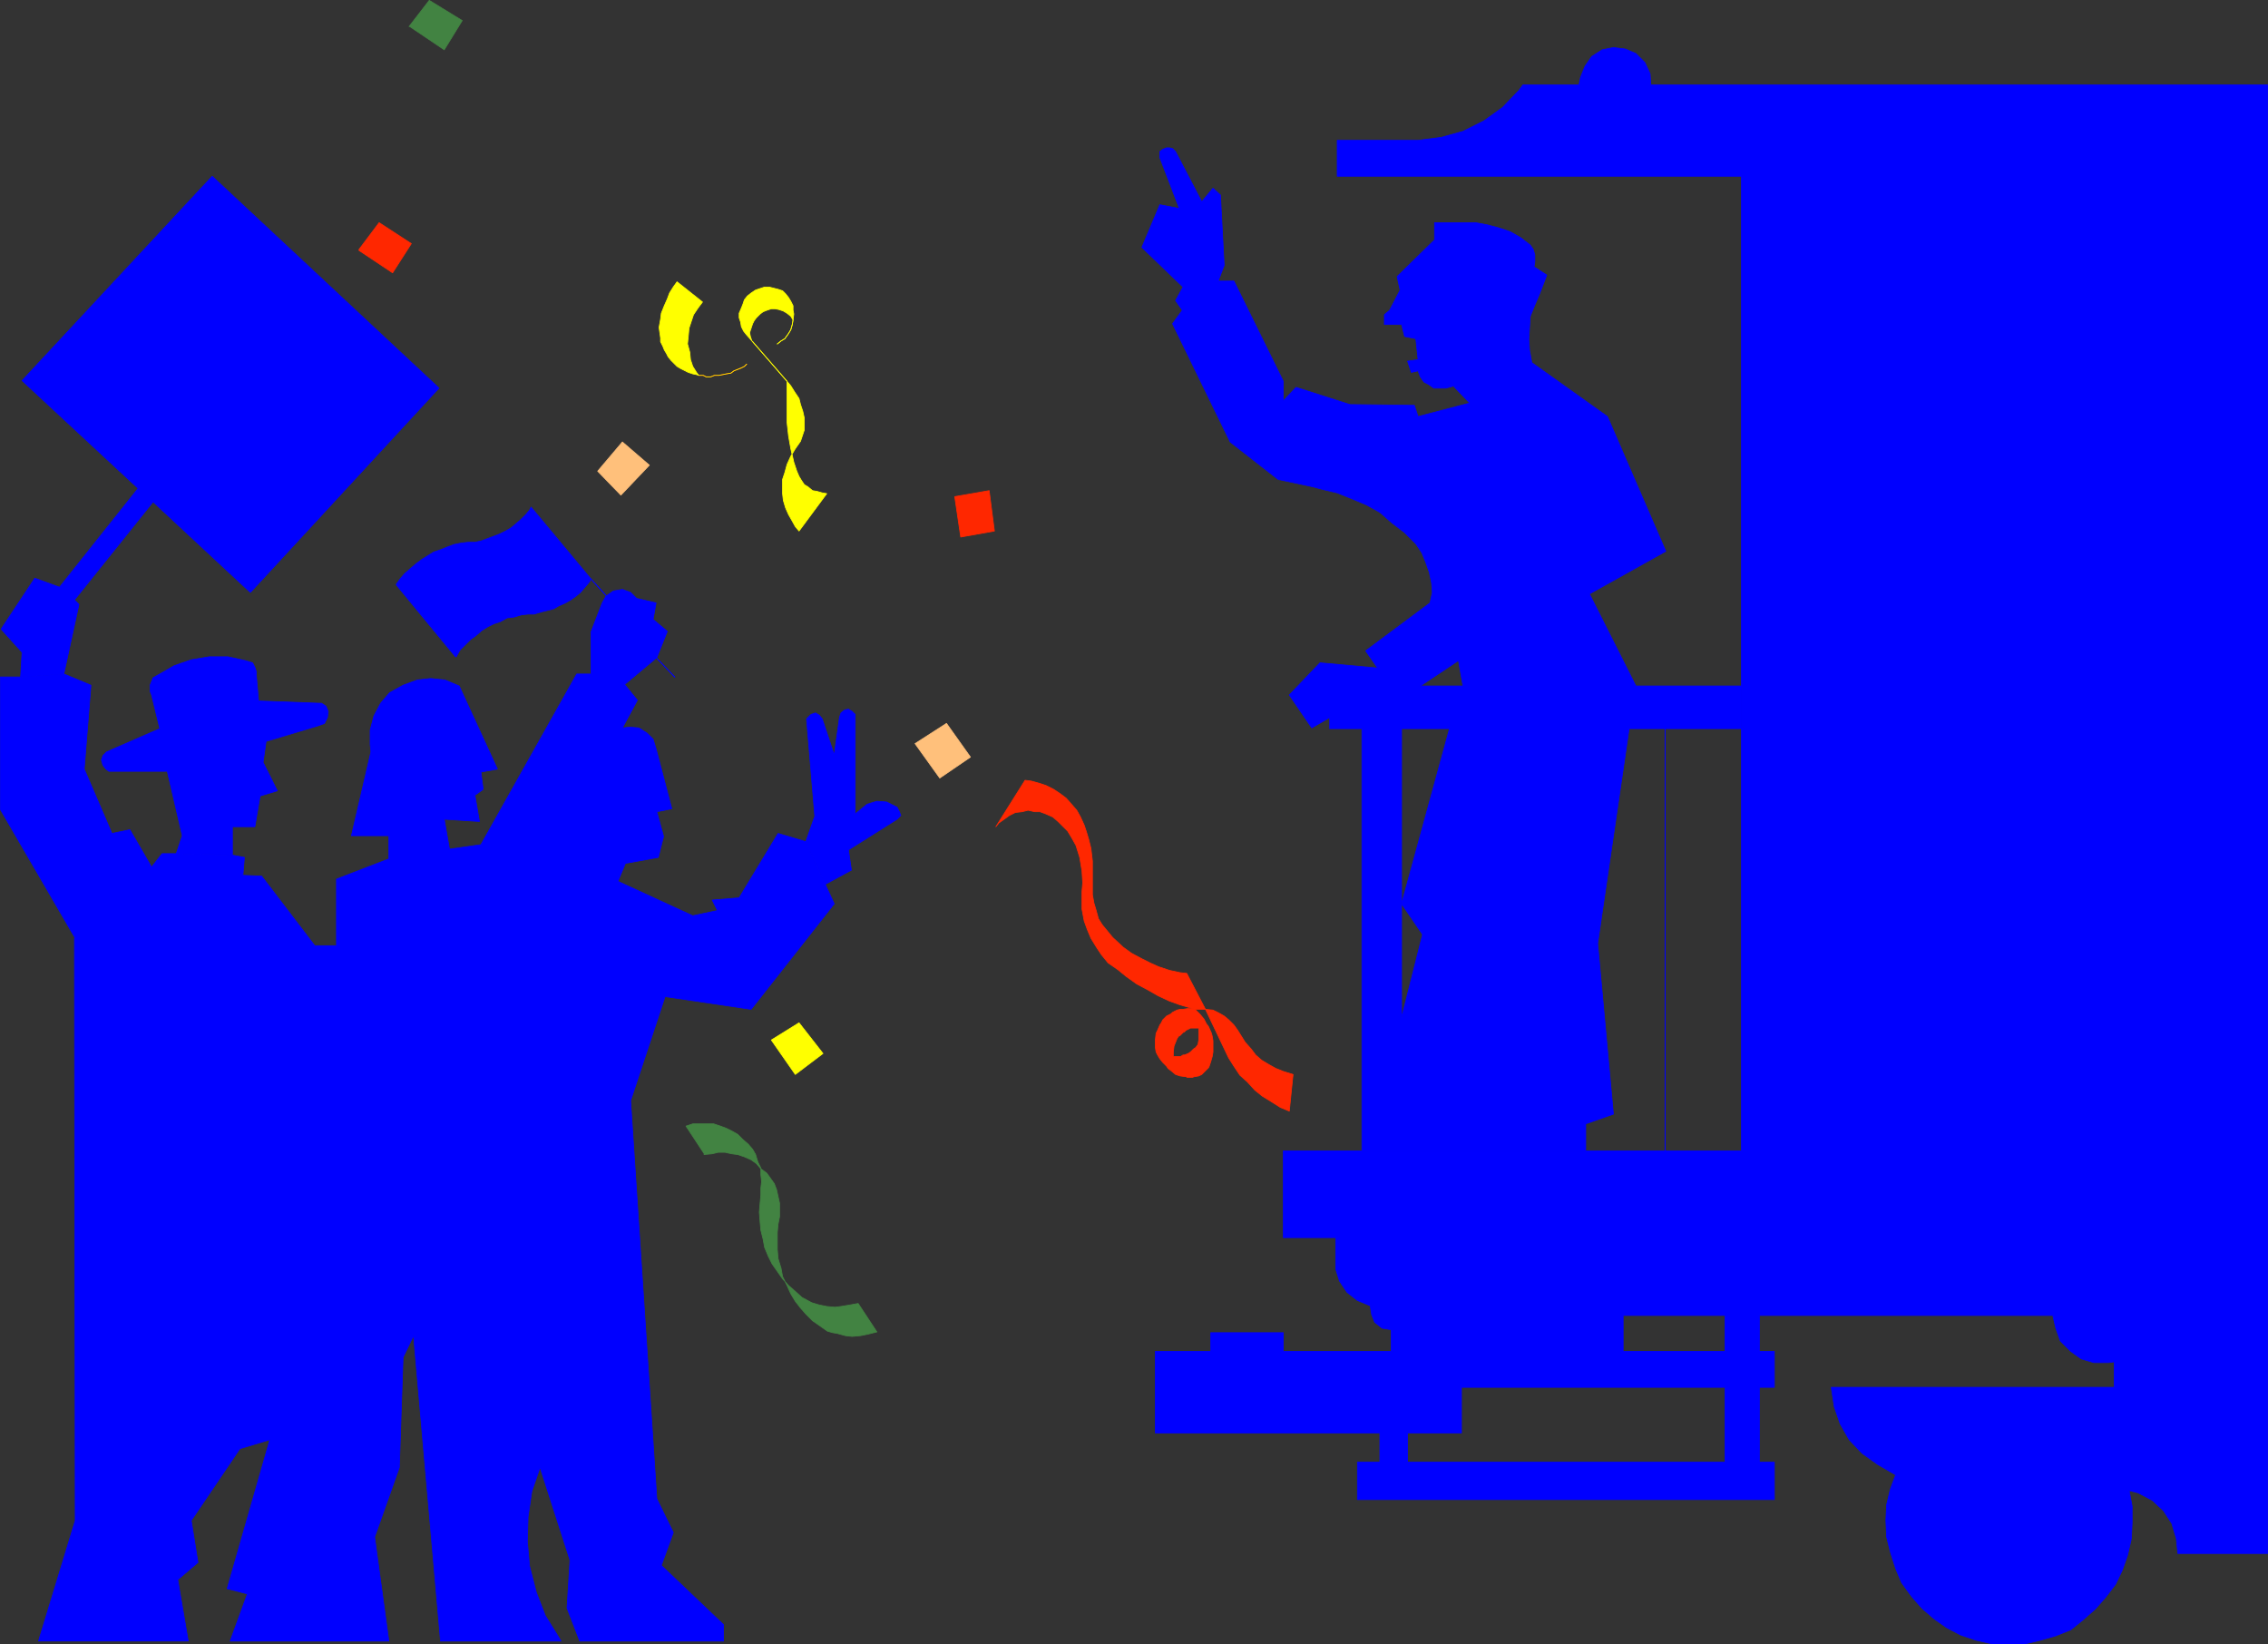 <?xml version="1.0" encoding="UTF-8" standalone="no"?>
<svg
   version="1.0"
   width="129.553mm"
   height="93.924mm"
   id="svg52"
   sodipodi:docname="Campaign Trail.wmf"
   xmlns:inkscape="http://www.inkscape.org/namespaces/inkscape"
   xmlns:sodipodi="http://sodipodi.sourceforge.net/DTD/sodipodi-0.dtd"
   xmlns="http://www.w3.org/2000/svg"
   xmlns:svg="http://www.w3.org/2000/svg">
  <rect width="100%" height="100%" fill="#333333" stroke="none"/>
  <sodipodi:namedview
     id="namedview52"
     pagecolor="#ffffff"
     bordercolor="#000000"
     borderopacity="0.25"
     inkscape:showpageshadow="2"
     inkscape:pageopacity="0.0"
     inkscape:pagecheckerboard="0"
     inkscape:deskcolor="#d1d1d1"
     inkscape:document-units="mm" />
  <defs
     id="defs1">
    <pattern
       id="WMFhbasepattern"
       patternUnits="userSpaceOnUse"
       width="6"
       height="6"
       x="0"
       y="0" />
  </defs>
  <path
     style="fill:#0000ff;fill-opacity:1;fill-rule:evenodd;stroke:none"
     d="m 288.698,30.296 h 17.453 l 5.01,-0.646 4.686,-1.293 4.525,-2.262 4.04,-2.908 3.555,-3.716 0.808,-1.131 h 12.12 l 0.323,-1.616 0.97,-2.424 1.454,-2.101 2.262,-1.454 2.424,-0.485 2.586,0.323 2.262,0.969 1.939,1.939 1.131,2.424 0.162,2.424 H 489.567 V 335.356 h -19.392 l -0.323,-3.232 -0.97,-3.232 -1.778,-2.747 -2.424,-2.262 -3.07,-1.616 -1.939,-0.485 0.646,3.393 v 3.555 l -0.162,3.393 -0.808,3.555 -1.131,3.232 -1.454,3.07 -2.101,2.747 -2.262,2.585 -2.747,2.424 -2.586,2.101 -3.232,1.293 -3.394,0.969 -3.394,0.808 h -3.555 -3.232 l -3.555,-0.808 -3.394,-1.131 -3.07,-1.616 -2.747,-1.939 -2.586,-2.262 -2.262,-2.585 -2.101,-2.908 -1.293,-3.07 -1.131,-3.555 -0.808,-3.232 -0.162,-3.555 0.162,-3.393 0.808,-3.393 1.131,-3.07 -3.878,-2.262 -3.394,-2.424 -2.747,-2.908 -1.939,-3.393 -1.293,-3.716 -0.646,-4.201 h 61.085 v -5.494 l -1.293,0.162 h -3.07 l -2.747,-0.808 -2.262,-1.616 -2.262,-2.262 -0.97,-2.747 -0.646,-2.747 h -63.347 v 7.756 h 3.232 v 7.756 h -3.232 v 16.158 h 3.232 v 8.079 h -90.011 v -8.079 h 4.848 5.979 68.518 v -16.158 -7.756 -7.756 H 350.429 v 7.756 h 21.978 v 7.756 h -56.883 v 9.856 h -11.635 v 6.302 h -5.979 v -6.302 h -48.48 v -17.612 h 11.958 v -4.039 h 15.675 v 4.039 h 23.27 v -4.686 l -1.939,-0.323 -1.616,-1.293 -0.646,-1.616 -0.323,-1.939 -2.747,-1.131 -2.262,-1.777 -1.616,-2.424 -0.808,-2.585 v -2.908 -3.878 h -11.312 v -18.743 h 16.968 48.318 17.13 16.483 V 157.297 148.087 38.052 h -87.264 z"
     id="path1" />
  <path
     style="fill:none;stroke:#0000ff;stroke-width:0.162px;stroke-linecap:round;stroke-linejoin:round;stroke-miterlimit:4;stroke-dasharray:none;stroke-opacity:1"
     d="m 288.698,30.296 h 17.453 l 5.01,-0.646 4.686,-1.293 4.525,-2.262 4.04,-2.908 3.555,-3.716 0.808,-1.131 h 12.12 l 0.323,-1.616 0.97,-2.424 1.454,-2.101 2.262,-1.454 2.424,-0.485 2.586,0.323 2.262,0.969 1.939,1.939 1.131,2.424 0.162,2.424 H 489.567 V 335.356 h -19.392 l -0.323,-3.232 -0.97,-3.232 -1.778,-2.747 -2.424,-2.262 -3.07,-1.616 -1.939,-0.485 0.646,3.393 v 3.555 l -0.162,3.393 -0.808,3.555 -1.131,3.232 -1.454,3.07 -2.101,2.747 -2.262,2.585 -2.747,2.424 -2.586,2.101 -3.232,1.293 -3.394,0.969 -3.394,0.808 h -3.555 -3.232 l -3.555,-0.808 -3.394,-1.131 -3.07,-1.616 -2.747,-1.939 -2.586,-2.262 -2.262,-2.585 -2.101,-2.908 -1.293,-3.07 -1.131,-3.555 -0.808,-3.232 -0.162,-3.555 0.162,-3.393 0.808,-3.393 1.131,-3.07 -3.878,-2.262 -3.394,-2.424 -2.747,-2.908 -1.939,-3.393 -1.293,-3.716 -0.646,-4.201 h 61.085 v -5.494 l -1.293,0.162 h -3.07 l -2.747,-0.808 -2.262,-1.616 -2.262,-2.262 -0.97,-2.747 -0.646,-2.747 h -63.347 v 7.756 h 3.232 v 7.756 h -3.232 v 16.158 h 3.232 v 8.079 h -90.011 v -8.079 h 4.848 5.979 68.518 v -16.158 -7.756 -7.756 H 350.429 v 7.756 h 21.978 v 7.756 h -56.883 v 9.856 h -11.635 v 6.302 h -5.979 v -6.302 h -48.48 v -17.612 h 11.958 v -4.039 h 15.675 v 4.039 h 23.27 v -4.686 l -1.939,-0.323 -1.616,-1.293 -0.646,-1.616 -0.323,-1.939 -2.747,-1.131 -2.262,-1.777 -1.616,-2.424 -0.808,-2.585 v -2.908 -3.878 h -11.312 v -18.743 h 16.968 48.318 17.13 16.483 V 157.297 148.087 38.052 h -87.264 v -7.756 0"
     id="path2" />
  <path
     style="fill:#0000ff;fill-opacity:1;fill-rule:evenodd;stroke:none"
     d="m 342.349,248.265 v -5.655 l 5.979,-2.101 -3.394,-36.84 6.787,-46.373 h -38.784 l -10.342,37.809 4.525,6.625 -4.525,17.935 v -24.56 -37.809 h 10.342 38.784 7.757 16.483 v -9.21 h -22.786 -37.33 -9.211 l 8.242,-5.494 0.97,5.494 h 37.33 l -10.019,-19.874 16.483,-9.21 -12.605,-29.084 -16.322,-11.634 -0.323,-1.777 -0.162,-0.808 -0.162,-2.424 0.162,-2.747 0.162,-2.262 0.97,-2.424 0.97,-2.262 1.616,-4.201 -2.747,-1.777 0.162,-1.131 v -1.454 l -0.323,-1.131 -0.646,-0.969 -2.101,-1.616 -2.262,-1.293 -2.424,-0.808 -2.424,-0.646 -2.586,-0.485 h -8.888 v 3.716 l -8.08,7.917 0.646,2.908 -2.262,4.363 -1.131,0.969 v 2.101 h 3.717 l 0.646,2.585 2.424,0.485 0.485,4.524 -2.262,0.323 0.808,2.424 1.454,-0.323 0.485,1.293 0.808,1.131 0.97,0.485 1.131,0.808 h 1.454 1.131 l 1.293,-0.323 0.323,-0.162 3.555,3.716 -11.15,2.908 -0.808,-2.424 -13.898,-0.162 -11.635,-3.716 -2.747,2.908 V 82.324 L 266.397,60.673 h -3.394 l 1.293,-3.393 -0.808,-15.188 -1.616,-1.454 -2.424,2.908 -5.656,-10.826 -0.646,-0.646 -0.646,-0.162 h -0.646 l -0.808,0.323 -0.646,0.485 v 0.808 0.485 l 4.202,10.987 -4.202,-0.808 -3.878,9.21 8.888,8.564 -1.616,2.908 1.454,2.101 -2.101,2.908 12.443,25.529 10.342,8.079 7.595,1.616 1.778,0.485 3.394,0.808 3.232,1.293 3.07,1.293 2.909,1.616 2.586,2.262 2.747,2.101 2.424,2.424 1.293,1.939 0.808,1.939 0.808,2.262 0.485,2.262 0.162,2.101 -0.485,2.262 -13.898,10.341 2.586,3.716 -12.443,-1.131 -6.626,6.948 4.848,7.109 3.878,-2.262 v 2.424 h 6.949 v 91.13 h 48.318 v 0 z"
     id="path3" />
  <path
     style="fill:none;stroke:#0000ff;stroke-width:0.162px;stroke-linecap:round;stroke-linejoin:round;stroke-miterlimit:4;stroke-dasharray:none;stroke-opacity:1"
     d="m 342.349,248.265 v -5.655 l 5.979,-2.101 -3.394,-36.84 6.787,-46.373 h -38.784 l -10.342,37.809 4.525,6.625 -4.525,17.935 v -24.56 -37.809 h 10.342 38.784 7.757 16.483 v -9.21 h -22.786 -37.33 -9.211 l 8.242,-5.494 0.97,5.494 h 37.33 l -10.019,-19.874 16.483,-9.21 -12.605,-29.084 -16.322,-11.634 -0.323,-1.777 -0.162,-0.808 -0.162,-2.424 0.162,-2.747 0.162,-2.262 0.97,-2.424 0.97,-2.262 1.616,-4.201 -2.747,-1.777 0.162,-1.131 v -1.454 l -0.323,-1.131 -0.646,-0.969 -2.101,-1.616 -2.262,-1.293 -2.424,-0.808 -2.424,-0.646 -2.586,-0.485 h -8.888 v 3.716 l -8.08,7.917 0.646,2.908 -2.262,4.363 -1.131,0.969 v 2.101 h 3.717 l 0.646,2.585 2.424,0.485 0.485,4.524 -2.262,0.323 0.808,2.424 1.454,-0.323 0.485,1.293 0.808,1.131 0.97,0.485 1.131,0.808 h 1.454 1.131 l 1.293,-0.323 0.323,-0.162 3.555,3.716 -11.15,2.908 -0.808,-2.424 -13.898,-0.162 -11.635,-3.716 -2.747,2.908 V 82.324 L 266.397,60.673 h -3.394 l 1.293,-3.393 -0.808,-15.188 -1.616,-1.454 -2.424,2.908 -5.656,-10.826 -0.646,-0.646 -0.646,-0.162 h -0.646 l -0.808,0.323 -0.646,0.485 v 0.808 0.485 l 4.202,10.987 -4.202,-0.808 -3.878,9.21 8.888,8.564 -1.616,2.908 1.454,2.101 -2.101,2.908 12.443,25.529 10.342,8.079 7.595,1.616 1.778,0.485 3.394,0.808 3.232,1.293 3.07,1.293 2.909,1.616 2.586,2.262 2.747,2.101 2.424,2.424 1.293,1.939 0.808,1.939 0.808,2.262 0.485,2.262 0.162,2.101 -0.485,2.262 -13.898,10.341 2.586,3.716 -12.443,-1.131 -6.626,6.948 4.848,7.109 3.878,-2.262 v 2.424 h 6.949 v 91.13 h 48.318 v 0"
     id="path4" />
  <path
     style="fill:#0000ff;fill-opacity:1;fill-rule:evenodd;stroke:none"
     d="m 16.079,202.539 0.162,125.708 -7.918,26.014 H 40.642 l -2.262,-13.249 4.363,-3.716 -1.454,-9.048 10.504,-15.512 6.464,-1.939 -9.211,32.154 4.363,1.131 -3.717,10.179 h 34.259 l -3.07,-22.459 5.333,-15.027 0.808,-23.752 2.262,-4.686 5.818,65.924 h 26.018 l -0.485,-0.808 -2.909,-4.686 -1.939,-5.009 -1.454,-5.655 -0.485,-5.332 0.162,-5.332 0.808,-5.494 1.778,-5.171 6.464,20.036 -0.646,10.341 2.747,7.109 h 31.027 v -3.555 l -13.413,-12.765 2.586,-7.109 -3.555,-7.271 -5.656,-85.96 7.434,-22.459 18.584,2.747 17.938,-22.783 -1.939,-4.201 -4.202,-9.21 -5.979,-1.777 -8.403,13.896 -5.818,0.485 1.131,2.262 -5.333,1.131 -16.16,-7.433 1.616,-3.878 7.11,-1.293 1.131,-4.524 -1.454,-5.332 3.232,-0.646 -3.394,-12.926 -0.646,-2.101 -1.293,-1.293 -1.778,-1.131 -1.939,-0.162 -1.616,0.162 3.232,-5.978 -2.747,-3.393 6.949,-5.817 2.262,-5.655 -3.07,-2.585 0.646,-3.555 -4.202,-0.969 -1.293,-1.293 -1.778,-0.646 -1.939,0.323 -1.616,1.131 -0.808,1.454 -2.424,6.302 v 9.048 h -3.07 l -20.685,36.84 -6.787,0.969 -1.131,-6.463 7.595,0.485 -0.97,-5.655 1.778,-1.293 -0.485,-3.716 3.555,-0.646 -8.242,-17.935 -3.07,-1.293 -3.07,-0.323 -2.909,0.323 -3.07,1.131 -2.909,1.616 -1.939,2.262 -1.454,2.747 -0.808,3.07 v 3.07 l 0.162,1.616 -4.202,18.097 h 8.08 v 5.009 l -11.312,4.363 v 14.38 h -4.686 l -11.474,-15.027 -4.04,-0.162 0.323,-3.878 -2.586,-0.485 -12.12,-0.323 h -3.07 l -2.262,2.908 -4.686,-8.079 -3.878,0.808 -5.979,-13.896 1.454,-18.097 -5.818,-2.424 -9.373,0.646 H 0.081 v 28.599 L 16.241,202.539 v 0 z"
     id="path5" />
  <path
     style="fill:none;stroke:#0000ff;stroke-width:0.162px;stroke-linecap:round;stroke-linejoin:round;stroke-miterlimit:4;stroke-dasharray:none;stroke-opacity:1"
     d="m 16.079,202.539 0.162,125.708 -7.918,26.014 H 40.642 l -2.262,-13.249 4.363,-3.716 -1.454,-9.048 10.504,-15.512 6.464,-1.939 -9.211,32.154 4.363,1.131 -3.717,10.179 h 34.259 l -3.07,-22.459 5.333,-15.027 0.808,-23.752 2.262,-4.686 5.818,65.924 h 26.018 l -0.485,-0.808 -2.909,-4.686 -1.939,-5.009 -1.454,-5.655 -0.485,-5.332 0.162,-5.332 0.808,-5.494 1.778,-5.171 6.464,20.036 -0.646,10.341 2.747,7.109 h 31.027 v -3.555 l -13.413,-12.765 2.586,-7.109 -3.555,-7.271 -5.656,-85.96 7.434,-22.459 18.584,2.747 17.938,-22.783 -1.939,-4.201 -4.202,-9.21 -5.979,-1.777 -8.403,13.896 -5.818,0.485 1.131,2.262 -5.333,1.131 -16.16,-7.433 1.616,-3.878 7.11,-1.293 1.131,-4.524 -1.454,-5.332 3.232,-0.646 -3.394,-12.926 -0.646,-2.101 -1.293,-1.293 -1.778,-1.131 -1.939,-0.162 -1.616,0.162 3.232,-5.978 -2.747,-3.393 6.949,-5.817 2.262,-5.655 -3.07,-2.585 0.646,-3.555 -4.202,-0.969 -1.293,-1.293 -1.778,-0.646 -1.939,0.323 -1.616,1.131 -0.808,1.454 -2.424,6.302 v 9.048 h -3.07 l -20.685,36.84 -6.787,0.969 -1.131,-6.463 7.595,0.485 -0.97,-5.655 1.778,-1.293 -0.485,-3.716 3.555,-0.646 -8.242,-17.935 -3.07,-1.293 -3.07,-0.323 -2.909,0.323 -3.07,1.131 -2.909,1.616 -1.939,2.262 -1.454,2.747 -0.808,3.07 v 3.07 l 0.162,1.616 -4.202,18.097 h 8.08 v 5.009 l -11.312,4.363 v 14.38 h -4.686 l -11.474,-15.027 -4.04,-0.162 0.323,-3.878 -2.586,-0.485 -12.12,-0.323 h -3.07 l -2.262,2.908 -4.686,-8.079 -3.878,0.808 -5.979,-13.896 1.454,-18.097 -5.818,-2.424 -9.373,0.646 H 0.081 v 28.599 L 16.241,202.539 v 0"
     id="path6" />
  <path
     style="fill:#0000ff;fill-opacity:1;fill-rule:evenodd;stroke:none"
     d="m 178.164,190.905 5.656,-3.07 -0.646,-4.363 10.504,-6.625 0.808,-0.808 -0.323,-0.808 -0.485,-0.969 -0.323,-0.162 -1.939,-0.969 -2.101,-0.162 -2.101,0.646 -2.586,2.101 v -20.844 -0.646 l -0.646,-0.646 -0.808,-0.485 -0.808,0.162 -0.808,0.646 -0.323,0.969 -1.131,8.079 -2.586,-7.756 -0.646,-0.808 -0.808,-0.485 -0.97,0.323 -0.646,0.646 -0.323,0.323 1.778,21.005 -1.939,5.494 z"
     id="path7" />
  <path
     style="fill:none;stroke:#0000ff;stroke-width:0.162px;stroke-linecap:round;stroke-linejoin:round;stroke-miterlimit:4;stroke-dasharray:none;stroke-opacity:1"
     d="m 178.164,190.905 5.656,-3.07 -0.646,-4.363 10.504,-6.625 0.808,-0.808 -0.323,-0.808 -0.485,-0.969 -0.323,-0.162 -1.939,-0.969 -2.101,-0.162 -2.101,0.646 -2.586,2.101 v -20.844 -0.646 l -0.646,-0.646 -0.808,-0.485 -0.808,0.162 -0.808,0.646 -0.323,0.969 -1.131,8.079 -2.586,-7.756 -0.646,-0.808 -0.808,-0.485 -0.97,0.323 -0.646,0.646 -0.323,0.323 1.778,21.005 -1.939,5.494 4.202,9.21 v 0"
     id="path8" />
  <path
     style="fill:#0000ff;fill-opacity:1;fill-rule:evenodd;stroke:none"
     d="m 50.177,184.603 v -6.14 h 4.848 l 1.131,-6.625 3.717,-1.131 -3.07,-6.14 0.646,-4.524 11.312,-3.393 1.293,-0.485 0.646,-1.293 0.162,-1.293 -0.485,-1.131 -0.97,-0.646 h -0.646 l -12.928,-0.485 -0.485,-5.494 v -0.808 l -0.323,-0.969 -0.485,-0.969 -1.616,-0.485 -3.717,-0.808 h -4.04 l -3.878,0.646 -3.717,1.293 -3.07,1.777 -1.454,0.808 -0.646,1.616 v 1.293 l 0.323,0.808 1.778,7.271 -11.474,5.009 -0.808,0.808 -0.323,0.969 0.323,1.131 0.646,0.808 0.646,0.485 H 36.118 l 3.232,13.896 -1.293,3.878 z"
     id="path9" />
  <path
     style="fill:none;stroke:#0000ff;stroke-width:0.162px;stroke-linecap:round;stroke-linejoin:round;stroke-miterlimit:4;stroke-dasharray:none;stroke-opacity:1"
     d="m 50.177,184.603 v -6.14 h 4.848 l 1.131,-6.625 3.717,-1.131 -3.07,-6.14 0.646,-4.524 11.312,-3.393 1.293,-0.485 0.646,-1.293 0.162,-1.293 -0.485,-1.131 -0.97,-0.646 h -0.646 l -12.928,-0.485 -0.485,-5.494 v -0.808 l -0.323,-0.969 -0.485,-0.969 -1.616,-0.485 -3.717,-0.808 h -4.04 l -3.878,0.646 -3.717,1.293 -3.07,1.777 -1.454,0.808 -0.646,1.616 v 1.293 l 0.323,0.808 1.778,7.271 -11.474,5.009 -0.808,0.808 -0.323,0.969 0.323,1.131 0.646,0.808 0.646,0.485 H 36.118 l 3.232,13.896 -1.293,3.878 12.12,0.323 v 0"
     id="path10" />
  <path
     style="fill:#0000ff;fill-opacity:1;fill-rule:evenodd;stroke:none"
     d="M 13.817,145.34 17.049,130.475 16.079,129.505 33.047,108.338 54.055,127.889 94.778,83.778 45.814,38.052 4.767,82.163 29.815,105.43 l -16.968,21.328 -5.333,-1.939 -7.272,10.987 4.525,5.009 -0.323,5.332 9.373,-0.646 v 0 z"
     id="path11" />
  <path
     style="fill:none;stroke:#0000ff;stroke-width:0.162px;stroke-linecap:round;stroke-linejoin:round;stroke-miterlimit:4;stroke-dasharray:none;stroke-opacity:1"
     d="M 13.817,145.34 17.049,130.475 16.079,129.505 33.047,108.338 54.055,127.889 94.778,83.778 45.814,38.052 4.767,82.163 29.815,105.43 l -16.968,21.328 -5.333,-1.939 -7.272,10.987 4.525,5.009 -0.323,5.332 9.373,-0.646 v 0"
     id="path12" />
  <path
     style="fill:none;stroke:#0000ff;stroke-width:0.162px;stroke-linecap:round;stroke-linejoin:round;stroke-miterlimit:4;stroke-dasharray:none;stroke-opacity:1"
     d="m 130.815,128.536 -3.232,-3.555"
     id="path13" />
  <path
     style="fill:none;stroke:#0000ff;stroke-width:0.162px;stroke-linecap:round;stroke-linejoin:round;stroke-miterlimit:4;stroke-dasharray:none;stroke-opacity:1"
     d="m 130.815,128.536 -3.232,-3.555"
     id="path14" />
  <path
     style="fill:none;stroke:#0000ff;stroke-width:0.162px;stroke-linecap:round;stroke-linejoin:round;stroke-miterlimit:4;stroke-dasharray:none;stroke-opacity:1"
     d="m 141.642,141.947 4.04,4.201"
     id="path15" />
  <path
     style="fill:none;stroke:#0000ff;stroke-width:0.162px;stroke-linecap:round;stroke-linejoin:round;stroke-miterlimit:4;stroke-dasharray:none;stroke-opacity:1"
     d="m 141.642,141.947 4.04,4.201"
     id="path16" />
  <path
     style="fill:#0000ff;fill-opacity:1;fill-rule:evenodd;stroke:none"
     d="m 127.583,124.981 -0.323,0.646 -0.97,1.131 -0.97,1.131 -0.97,0.808 -1.131,0.808 -1.131,0.646 -1.454,0.646 -1.131,0.646 -1.293,0.323 -1.293,0.323 -1.616,0.485 h -1.293 l -1.454,0.162 -1.616,0.485 -1.454,0.162 -1.454,0.808 -1.454,0.485 -1.293,0.646 -1.293,0.808 -1.293,1.131 -1.131,0.808 -1.131,1.131 -1.131,1.131 -0.808,1.454 h -0.162 L 85.567,126.274 v -0.162 l 0.808,-1.131 0.97,-1.131 1.293,-1.131 1.131,-0.969 1.293,-0.969 1.293,-0.808 1.293,-0.808 1.454,-0.485 1.616,-0.646 1.293,-0.485 1.616,-0.323 1.454,-0.162 h 1.454 l 1.454,-0.323 1.293,-0.485 1.293,-0.485 1.293,-0.485 1.293,-0.646 1.131,-0.646 0.97,-0.808 1.131,-0.969 1.131,-1.131 0.808,-0.969 0.323,-0.646 z"
     id="path17" />
  <path
     style="fill:none;stroke:#0000ff;stroke-width:0.162px;stroke-linecap:round;stroke-linejoin:round;stroke-miterlimit:4;stroke-dasharray:none;stroke-opacity:1"
     d="m 127.583,124.981 -0.323,0.646 -0.97,1.131 -0.97,1.131 -0.97,0.808 -1.131,0.808 -1.131,0.646 -1.454,0.646 -1.131,0.646 -1.293,0.323 -1.293,0.323 -1.616,0.485 h -1.293 l -1.454,0.162 -1.616,0.485 -1.454,0.162 -1.454,0.808 -1.454,0.485 -1.293,0.646 -1.293,0.808 -1.293,1.131 -1.131,0.808 -1.131,1.131 -1.131,1.131 -0.808,1.454 h -0.162 L 85.567,126.274 v -0.162 l 0.808,-1.131 0.97,-1.131 1.293,-1.131 1.131,-0.969 1.293,-0.969 1.293,-0.808 1.293,-0.808 1.454,-0.485 1.616,-0.646 1.293,-0.485 1.616,-0.323 1.454,-0.162 h 1.454 l 1.454,-0.323 1.293,-0.485 1.293,-0.485 1.293,-0.485 1.293,-0.646 1.131,-0.646 0.97,-0.808 1.131,-0.969 1.131,-1.131 0.808,-0.969 0.323,-0.646 12.928,15.512 v 0"
     id="path18" />
  <path
     style="fill:none;stroke:#0000ff;stroke-width:0.162px;stroke-linecap:round;stroke-linejoin:round;stroke-miterlimit:4;stroke-dasharray:none;stroke-opacity:1"
     d="m 359.479,157.297 v 91.13"
     id="path19" />
  <path
     style="fill:none;stroke:#0000ff;stroke-width:0.162px;stroke-linecap:round;stroke-linejoin:round;stroke-miterlimit:4;stroke-dasharray:none;stroke-opacity:1"
     d="m 359.479,157.297 v 91.13"
     id="path20" />
  <path
     style="fill:#428342;fill-opacity:1;fill-rule:evenodd;stroke:none"
     d="M 88.314,5.736 92.677,0.081 99.788,4.443 95.909,10.745 88.476,5.736 v 0 z"
     id="path21" />
  <path
     style="fill:none;stroke:#428342;stroke-width:0.162px;stroke-linecap:round;stroke-linejoin:round;stroke-miterlimit:4;stroke-dasharray:none;stroke-opacity:1"
     d="M 88.314,5.736 92.677,0.081 99.788,4.443 95.909,10.745 88.476,5.736 v 0"
     id="path22" />
  <path
     style="fill:#ff2700;fill-opacity:1;fill-rule:evenodd;stroke:none"
     d="m 77.487,53.886 4.363,-5.817 6.949,4.524 -4.04,6.302 -7.272,-4.847 v 0 z"
     id="path23" />
  <path
     style="fill:none;stroke:#ff2700;stroke-width:0.162px;stroke-linecap:round;stroke-linejoin:round;stroke-miterlimit:4;stroke-dasharray:none;stroke-opacity:1"
     d="m 77.487,53.886 4.363,-5.817 6.949,4.524 -4.04,6.302 -7.272,-4.847 v 0"
     id="path24" />
  <path
     style="fill:#ffc07b;fill-opacity:1;fill-rule:evenodd;stroke:none"
     d="m 134.047,106.884 -5.01,-5.171 5.333,-6.302 5.818,5.009 -6.141,6.463 z"
     id="path25" />
  <path
     style="fill:none;stroke:#ffc07b;stroke-width:0.162px;stroke-linecap:round;stroke-linejoin:round;stroke-miterlimit:4;stroke-dasharray:none;stroke-opacity:1"
     d="m 134.047,106.884 -5.01,-5.171 5.333,-6.302 5.818,5.009 -6.141,6.463 v 0"
     id="path26" />
  <path
     style="fill:#ff2700;fill-opacity:1;fill-rule:evenodd;stroke:none"
     d="m 206.121,107.207 7.434,-1.293 1.131,8.725 -7.272,1.293 -1.293,-8.725 z"
     id="path27" />
  <path
     style="fill:none;stroke:#ff2700;stroke-width:0.162px;stroke-linecap:round;stroke-linejoin:round;stroke-miterlimit:4;stroke-dasharray:none;stroke-opacity:1"
     d="m 206.121,107.207 7.434,-1.293 1.131,8.725 -7.272,1.293 -1.293,-8.725 v 0"
     id="path28" />
  <path
     style="fill:#ffc07b;fill-opacity:1;fill-rule:evenodd;stroke:none"
     d="m 197.556,160.528 6.787,-4.363 5.171,7.271 -6.626,4.524 -5.333,-7.433 z"
     id="path29" />
  <path
     style="fill:none;stroke:#ffc07b;stroke-width:0.162px;stroke-linecap:round;stroke-linejoin:round;stroke-miterlimit:4;stroke-dasharray:none;stroke-opacity:1"
     d="m 197.556,160.528 6.787,-4.363 5.171,7.271 -6.626,4.524 -5.333,-7.433 v 0"
     id="path30" />
  <path
     style="fill:#ffff00;fill-opacity:1;fill-rule:evenodd;stroke:none"
     d="m 166.529,224.513 5.979,-3.716 5.171,6.625 -5.979,4.524 z"
     id="path31" />
  <path
     style="fill:none;stroke:#ffff00;stroke-width:0.162px;stroke-linecap:round;stroke-linejoin:round;stroke-miterlimit:4;stroke-dasharray:none;stroke-opacity:1"
     d="m 166.529,224.513 5.979,-3.716 5.171,6.625 -5.979,4.524 -5.171,-7.433 v 0"
     id="path32" />
  <path
     style="fill:#428342;fill-opacity:1;fill-rule:evenodd;stroke:none"
     d="m 151.985,249.235 1.778,-0.162 1.293,-0.323 h 1.454 l 1.454,0.323 1.293,0.162 1.454,0.485 1.454,0.646 1.131,0.808 0.97,1.131 1.293,0.969 0.808,1.131 0.808,1.131 0.485,1.293 0.323,1.454 0.323,1.454 v 1.616 1.293 l -0.323,1.616 -0.162,1.777 v 2.101 1.616 l 0.162,1.939 0.646,2.101 0.323,1.777 0.97,1.939 0.808,1.777 0.97,1.616 1.131,1.454 1.293,1.454 1.293,1.293 1.616,1.131 1.616,1.131 1.131,0.323 0.97,0.162 1.778,0.485 1.454,0.162 1.778,-0.162 1.616,-0.323 1.939,-0.485 -4.04,-6.14 -1.778,0.323 -1.939,0.323 -1.293,0.162 -1.778,-0.162 -1.616,-0.323 -1.616,-0.485 -2.101,-1.131 -1.616,-1.454 -1.293,-1.131 -1.293,-1.454 -1.131,-1.616 -1.131,-1.616 -0.808,-1.616 -0.808,-1.939 -0.323,-1.777 -0.485,-1.939 -0.162,-1.777 -0.162,-2.101 0.162,-1.939 0.162,-1.777 v -1.454 l 0.162,-1.454 -0.162,-1.454 v -1.454 l -0.646,-1.293 -0.485,-1.616 -0.646,-1.131 -0.97,-1.131 -1.131,-0.969 -1.131,-1.131 -1.131,-0.646 -1.293,-0.646 -1.293,-0.485 -1.454,-0.485 h -1.454 -1.454 -1.616 l -1.454,0.485 4.04,6.14 v 0 z"
     id="path33" />
  <path
     style="fill:none;stroke:#428342;stroke-width:0.162px;stroke-linecap:round;stroke-linejoin:round;stroke-miterlimit:4;stroke-dasharray:none;stroke-opacity:1"
     d="m 151.985,249.235 1.778,-0.162 1.293,-0.323 h 1.454 l 1.454,0.323 1.293,0.162 1.454,0.485 1.454,0.646 1.131,0.808 0.97,1.131 1.293,0.969 0.808,1.131 0.808,1.131 0.485,1.293 0.323,1.454 0.323,1.454 v 1.616 1.293 l -0.323,1.616 -0.162,1.777 v 2.101 1.616 l 0.162,1.939 0.646,2.101 0.323,1.777 0.97,1.939 0.808,1.777 0.97,1.616 1.131,1.454 1.293,1.454 1.293,1.293 1.616,1.131 1.616,1.131 1.131,0.323 0.97,0.162 1.778,0.485 1.454,0.162 1.778,-0.162 1.616,-0.323 1.939,-0.485 -4.04,-6.14 -1.778,0.323 -1.939,0.323 -1.293,0.162 -1.778,-0.162 -1.616,-0.323 -1.616,-0.485 -2.101,-1.131 -1.616,-1.454 -1.293,-1.131 -1.293,-1.454 -1.131,-1.616 -1.131,-1.616 -0.808,-1.616 -0.808,-1.939 -0.323,-1.777 -0.485,-1.939 -0.162,-1.777 -0.162,-2.101 0.162,-1.939 0.162,-1.777 v -1.454 l 0.162,-1.454 -0.162,-1.454 v -1.454 l -0.646,-1.293 -0.485,-1.616 -0.646,-1.131 -0.97,-1.131 -1.131,-0.969 -1.131,-1.131 -1.131,-0.646 -1.293,-0.646 -1.293,-0.485 -1.454,-0.485 h -1.454 -1.454 -1.616 l -1.454,0.485 4.04,6.14 v 0"
     id="path34" />
  <path
     style="fill:#ff2700;fill-opacity:1;fill-rule:evenodd;stroke:none"
     d="m 278.356,239.863 -1.939,-0.808 -1.778,-1.131 -2.101,-1.293 -1.616,-1.293 -1.616,-1.777 -1.616,-1.454 -1.293,-1.939 -1.131,-1.777 -5.01,-10.503 1.616,0.162 1.293,0.646 1.131,0.646 0.97,0.808 1.131,1.131 0.808,1.131 0.808,1.293 0.808,1.293 1.293,1.454 0.97,1.293 1.293,1.131 1.616,0.969 1.454,0.808 1.616,0.646 2.101,0.646 z"
     id="path35" />
  <path
     style="fill:none;stroke:#ff2700;stroke-width:0.162px;stroke-linecap:round;stroke-linejoin:round;stroke-miterlimit:4;stroke-dasharray:none;stroke-opacity:1"
     d="m 278.356,239.863 -1.939,-0.808 -1.778,-1.131 -2.101,-1.293 -1.616,-1.293 -1.616,-1.777 -1.616,-1.454 -1.293,-1.939 -1.131,-1.777 -5.01,-10.503 1.616,0.162 1.293,0.646 1.131,0.646 0.97,0.808 1.131,1.131 0.808,1.131 0.808,1.293 0.808,1.293 1.293,1.454 0.97,1.293 1.293,1.131 1.616,0.969 1.454,0.808 1.616,0.646 2.101,0.646 -0.808,7.917 v 0"
     id="path36" />
  <path
     style="fill:#ff2700;fill-opacity:1;fill-rule:evenodd;stroke:none"
     d="m 215.009,178.463 0.646,-0.808 1.131,-0.808 1.131,-0.808 1.293,-0.646 1.454,-0.162 1.293,-0.323 1.454,0.323 h 1.131 l 1.293,0.485 1.454,0.646 1.131,0.969 0.808,0.808 1.293,1.293 0.97,1.616 0.808,1.454 0.808,2.585 0.485,2.908 0.162,2.585 -0.162,1.939 v 1.777 1.939 l 0.485,2.585 0.646,1.777 0.808,1.939 1.293,2.101 0.97,1.454 1.454,1.777 2.101,1.454 1.778,1.454 2.262,1.616 2.424,1.293 2.262,1.293 2.424,1.131 2.262,0.808 2.747,0.808 0.485,0.162 h 2.262 l -4.04,-7.756 -1.454,-0.162 -2.262,-0.485 -2.424,-0.808 -1.778,-0.808 -1.939,-0.969 -2.101,-1.131 -1.778,-1.293 -2.262,-2.101 -2.262,-2.747 -0.808,-1.293 -0.485,-1.777 -0.485,-1.616 -0.323,-1.777 v -1.939 -1.777 -3.555 l -0.323,-2.747 -0.485,-1.939 -0.485,-1.616 -0.485,-1.454 -0.808,-1.777 -0.808,-1.454 -1.131,-1.293 -1.131,-1.293 -1.293,-0.969 -1.454,-0.969 -1.616,-0.808 -1.454,-0.485 -1.778,-0.485 -1.293,-0.162 -6.302,10.018 z"
     id="path37" />
  <path
     style="fill:none;stroke:#ff2700;stroke-width:0.162px;stroke-linecap:round;stroke-linejoin:round;stroke-miterlimit:4;stroke-dasharray:none;stroke-opacity:1"
     d="m 215.009,178.463 0.646,-0.808 1.131,-0.808 1.131,-0.808 1.293,-0.646 1.454,-0.162 1.293,-0.323 1.454,0.323 h 1.131 l 1.293,0.485 1.454,0.646 1.131,0.969 0.808,0.808 1.293,1.293 0.97,1.616 0.808,1.454 0.808,2.585 0.485,2.908 0.162,2.585 -0.162,1.939 v 1.777 1.939 l 0.485,2.585 0.646,1.777 0.808,1.939 1.293,2.101 0.97,1.454 1.454,1.777 2.101,1.454 1.778,1.454 2.262,1.616 2.424,1.293 2.262,1.293 2.424,1.131 2.262,0.808 2.747,0.808 0.485,0.162 h 2.262 l -4.04,-7.756 -1.454,-0.162 -2.262,-0.485 -2.424,-0.808 -1.778,-0.808 -1.939,-0.969 -2.101,-1.131 -1.778,-1.293 -2.262,-2.101 -2.262,-2.747 -0.808,-1.293 -0.485,-1.777 -0.485,-1.616 -0.323,-1.777 v -1.939 -1.777 -3.555 l -0.323,-2.747 -0.485,-1.939 -0.485,-1.616 -0.485,-1.454 -0.808,-1.777 -0.808,-1.454 -1.131,-1.293 -1.131,-1.293 -1.293,-0.969 -1.454,-0.969 -1.616,-0.808 -1.454,-0.485 -1.778,-0.485 -1.293,-0.162 -6.302,10.018 v 0"
     id="path38" />
  <path
     style="fill:#ff2700;fill-opacity:1;fill-rule:evenodd;stroke:none"
     d="m 257.994,217.727 h -0.97 -0.646 l -0.97,0.162 h -0.646 l -0.646,0.162 -0.323,0.162 -0.646,0.323 -0.323,0.323 -0.97,0.485 -0.808,0.808 -0.323,0.646 -0.323,0.485 -0.485,1.131 -0.323,0.646 -0.162,1.454 v 1.616 l 0.162,0.969 0.323,0.646 0.485,0.808 0.646,0.808 0.808,0.808 0.323,0.485 0.646,0.485 0.97,0.808 0.97,0.323 1.293,0.162 0.323,0.162 h 0.485 0.485 l 0.485,-0.162 0.97,-0.162 0.646,-0.323 0.485,-0.485 0.323,-0.323 0.646,-0.646 0.162,-0.323 0.162,-0.485 0.162,-0.485 0.323,-1.131 0.162,-0.969 v -0.969 -1.454 l -0.162,-0.969 -0.162,-0.646 -0.646,-1.454 -0.485,-0.646 -0.485,-0.969 -0.808,-0.969 -1.131,-1.131 0.808,4.039 v 0.485 0.323 0.969 0.808 l -0.162,0.969 -0.485,0.646 -0.485,0.323 -0.323,0.323 -0.323,0.323 -0.485,0.323 -0.808,0.323 h -0.323 l -0.485,0.323 h -0.97 -0.646 v -0.323 -0.646 l 0.162,-1.293 0.323,-0.808 0.323,-0.808 0.323,-0.485 0.323,-0.162 0.323,-0.323 0.323,-0.323 0.323,-0.162 0.323,-0.323 0.97,-0.485 h 0.485 0.646 0.646 l -0.808,-4.039 v 0 z"
     id="path39" />
  <path
     style="fill:none;stroke:#ff2700;stroke-width:0.162px;stroke-linecap:round;stroke-linejoin:round;stroke-miterlimit:4;stroke-dasharray:none;stroke-opacity:1"
     d="m 257.994,217.727 h -0.97 -0.646 l -0.97,0.162 h -0.646 l -0.646,0.162 -0.323,0.162 -0.646,0.323 -0.323,0.323 -0.97,0.485 -0.808,0.808 -0.323,0.646 -0.323,0.485 -0.485,1.131 -0.323,0.646 -0.162,1.454 v 1.616 l 0.162,0.969 0.323,0.646 0.485,0.808 0.646,0.808 0.808,0.808 0.323,0.485 0.646,0.485 0.97,0.808 0.97,0.323 1.293,0.162 0.323,0.162 h 0.485 0.485 l 0.485,-0.162 0.97,-0.162 0.646,-0.323 0.485,-0.485 0.323,-0.323 0.646,-0.646 0.162,-0.323 0.162,-0.485 0.162,-0.485 0.323,-1.131 0.162,-0.969 v -0.969 -1.454 l -0.162,-0.969 -0.162,-0.646 -0.646,-1.454 -0.485,-0.646 -0.485,-0.969 -0.808,-0.969 -1.131,-1.131 0.808,4.039 v 0.485 0.323 0.969 0.808 l -0.162,0.969 -0.485,0.646 -0.485,0.323 -0.323,0.323 -0.323,0.323 -0.485,0.323 -0.808,0.323 h -0.323 l -0.485,0.323 h -0.97 -0.646 v -0.323 -0.646 l 0.162,-1.293 0.323,-0.808 0.323,-0.808 0.323,-0.485 0.323,-0.162 0.323,-0.323 0.323,-0.323 0.323,-0.162 0.323,-0.323 0.97,-0.485 h 0.485 0.646 0.646 l -0.808,-4.039 v 0"
     id="path40" />
  <path
     style="fill:none;stroke:#ff2700;stroke-width:0.162px;stroke-linecap:round;stroke-linejoin:round;stroke-miterlimit:4;stroke-dasharray:none;stroke-opacity:1"
     d="m 150.853,81.032 h 0.97 l 0.646,0.323 h 0.97 l 0.808,-0.323 h 0.97 l 0.808,-0.162 0.808,-0.162 0.97,-0.162 0.646,-0.485 0.808,-0.323 0.808,-0.323 0.646,-0.323 0.485,-0.485"
     id="path41" />
  <path
     style="fill:none;stroke:#ffff00;stroke-width:0.162px;stroke-linecap:round;stroke-linejoin:round;stroke-miterlimit:4;stroke-dasharray:none;stroke-opacity:1"
     d="m 150.853,81.032 h 0.97 l 0.646,0.323 h 0.97 l 0.808,-0.323 h 0.97 l 0.808,-0.162 0.808,-0.162 0.97,-0.162 0.646,-0.485 0.808,-0.323 0.808,-0.323 0.646,-0.323 0.485,-0.485"
     id="path42" />
  <path
     style="fill:#ffff00;fill-opacity:1;fill-rule:evenodd;stroke:none"
     d="m 162.489,73.761 -0.162,-0.162 -0.323,-0.969 -0.162,-0.808 0.323,-0.969 0.323,-0.969 0.323,-0.646 0.485,-0.646 0.808,-0.808 0.646,-0.485 0.808,-0.323 0.97,-0.323 h 0.808 l 0.808,0.162 0.97,0.323 0.808,0.485 0.808,0.646 0.485,0.808 0.162,-1.293 -0.162,-0.808 v -0.969 l -0.485,-0.969 -0.485,-0.808 -0.646,-0.808 -0.646,-0.646 -0.97,-0.323 -0.646,-0.162 -1.293,-0.323 h -0.97 l -0.97,0.323 -0.97,0.323 -0.97,0.646 -0.808,0.646 -0.646,0.808 -0.323,0.969 -0.323,0.808 -0.485,1.131 v 0.969 l 0.323,0.969 0.162,0.969 0.485,0.969 0.646,0.808 z"
     id="path43" />
  <path
     style="fill:none;stroke:#ffff00;stroke-width:0.162px;stroke-linecap:round;stroke-linejoin:round;stroke-miterlimit:4;stroke-dasharray:none;stroke-opacity:1"
     d="m 162.489,73.761 -0.162,-0.162 -0.323,-0.969 -0.162,-0.808 0.323,-0.969 0.323,-0.969 0.323,-0.646 0.485,-0.646 0.808,-0.808 0.646,-0.485 0.808,-0.323 0.97,-0.323 h 0.808 l 0.808,0.162 0.97,0.323 0.808,0.485 0.808,0.646 0.485,0.808 0.162,-1.293 -0.162,-0.808 v -0.969 l -0.485,-0.969 -0.485,-0.808 -0.646,-0.808 -0.646,-0.646 -0.97,-0.323 -0.646,-0.162 -1.293,-0.323 h -0.97 l -0.97,0.323 -0.97,0.323 -0.97,0.646 -0.808,0.646 -0.646,0.808 -0.323,0.969 -0.323,0.808 -0.485,1.131 v 0.969 l 0.323,0.969 0.162,0.969 0.485,0.969 0.646,0.808 1.293,1.454 v 0"
     id="path44" />
  <path
     style="fill:none;stroke:#ffff00;stroke-width:0.162px;stroke-linecap:round;stroke-linejoin:round;stroke-miterlimit:4;stroke-dasharray:none;stroke-opacity:1"
     d="m 167.821,74.245 0.808,-0.646 0.808,-0.485 0.808,-1.131 0.485,-0.808 0.323,-1.131 0.162,-0.969"
     id="path45" />
  <path
     style="fill:none;stroke:#ffff00;stroke-width:0.162px;stroke-linecap:round;stroke-linejoin:round;stroke-miterlimit:4;stroke-dasharray:none;stroke-opacity:1"
     d="m 167.821,74.245 0.808,-0.646 0.808,-0.485 0.808,-1.131 0.485,-0.808 0.323,-1.131 0.162,-0.969"
     id="path46" />
  <path
     style="fill:none;stroke:#ffff00;stroke-width:0.162px;stroke-linecap:round;stroke-linejoin:round;stroke-miterlimit:4;stroke-dasharray:none;stroke-opacity:1"
     d="m 162.489,73.761 7.434,8.564"
     id="path47" />
  <path
     style="fill:none;stroke:#ffff00;stroke-width:0.162px;stroke-linecap:round;stroke-linejoin:round;stroke-miterlimit:4;stroke-dasharray:none;stroke-opacity:1"
     d="m 162.489,73.761 7.434,8.564"
     id="path48" />
  <path
     style="fill:#ffff00;fill-opacity:1;fill-rule:evenodd;stroke:none"
     d="m 178.487,106.561 v 0 l -0.97,-0.162 -1.131,-0.323 -0.97,-0.162 -0.97,-0.808 -0.808,-0.485 -0.646,-0.969 -0.485,-0.808 -0.485,-1.131 -0.646,-1.939 -0.646,-2.908 -0.485,-2.747 -0.323,-2.908 v -2.747 -2.908 -3.232 l 0.808,0.969 0.808,1.293 0.97,1.454 0.323,1.293 0.485,1.454 0.323,1.454 v 1.616 0.969 l -0.323,0.969 -0.485,1.454 -1.131,1.616 -0.97,1.616 -0.808,1.777 -0.485,1.777 -0.485,1.454 v 1.454 1.616 l 0.162,1.454 0.485,1.616 0.646,1.454 0.646,1.131 0.808,1.454 0.808,0.969 z"
     id="path49" />
  <path
     style="fill:none;stroke:#ffff00;stroke-width:0.162px;stroke-linecap:round;stroke-linejoin:round;stroke-miterlimit:4;stroke-dasharray:none;stroke-opacity:1"
     d="m 178.487,106.561 v 0 l -0.97,-0.162 -1.131,-0.323 -0.97,-0.162 -0.97,-0.808 -0.808,-0.485 -0.646,-0.969 -0.485,-0.808 -0.485,-1.131 -0.646,-1.939 -0.646,-2.908 -0.485,-2.747 -0.323,-2.908 v -2.747 -2.908 -3.232 l 0.808,0.969 0.808,1.293 0.97,1.454 0.323,1.293 0.485,1.454 0.323,1.454 v 1.616 0.969 l -0.323,0.969 -0.485,1.454 -1.131,1.616 -0.97,1.616 -0.808,1.777 -0.485,1.777 -0.485,1.454 v 1.454 1.616 l 0.162,1.454 0.485,1.616 0.646,1.454 0.646,1.131 0.808,1.454 0.808,0.969 5.979,-8.079 v 0"
     id="path50" />
  <path
     style="fill:#ffff00;fill-opacity:1;fill-rule:evenodd;stroke:none"
     d="m 146.167,60.834 -0.808,1.131 -0.808,1.293 -0.485,1.293 -0.646,1.454 -0.646,1.616 -0.162,1.293 -0.323,1.777 0.162,1.131 0.162,1.131 v 0.808 l 0.485,0.969 0.323,0.808 0.485,0.808 0.323,0.646 0.646,0.808 0.646,0.646 0.646,0.646 0.808,0.485 0.646,0.323 0.97,0.485 0.97,0.323 0.808,0.162 0.485,0.162 -0.485,-0.646 -0.808,-1.293 -0.485,-1.454 -0.162,-1.616 -0.485,-1.777 0.162,-1.616 0.162,-1.777 0.485,-1.454 0.485,-1.454 0.97,-1.454 0.97,-1.293 z"
     id="path51" />
  <path
     style="fill:none;stroke:#ffff00;stroke-width:0.162px;stroke-linecap:round;stroke-linejoin:round;stroke-miterlimit:4;stroke-dasharray:none;stroke-opacity:1"
     d="m 146.167,60.834 -0.808,1.131 -0.808,1.293 -0.485,1.293 -0.646,1.454 -0.646,1.616 -0.162,1.293 -0.323,1.777 0.162,1.131 0.162,1.131 v 0.808 l 0.485,0.969 0.323,0.808 0.485,0.808 0.323,0.646 0.646,0.808 0.646,0.646 0.646,0.646 0.808,0.485 0.646,0.323 0.97,0.485 0.97,0.323 0.808,0.162 0.485,0.162 -0.485,-0.646 -0.808,-1.293 -0.485,-1.454 -0.162,-1.616 -0.485,-1.777 0.162,-1.616 0.162,-1.777 0.485,-1.454 0.485,-1.454 0.97,-1.454 0.97,-1.293 -5.494,-4.363 v 0"
     id="path52" />
</svg>
